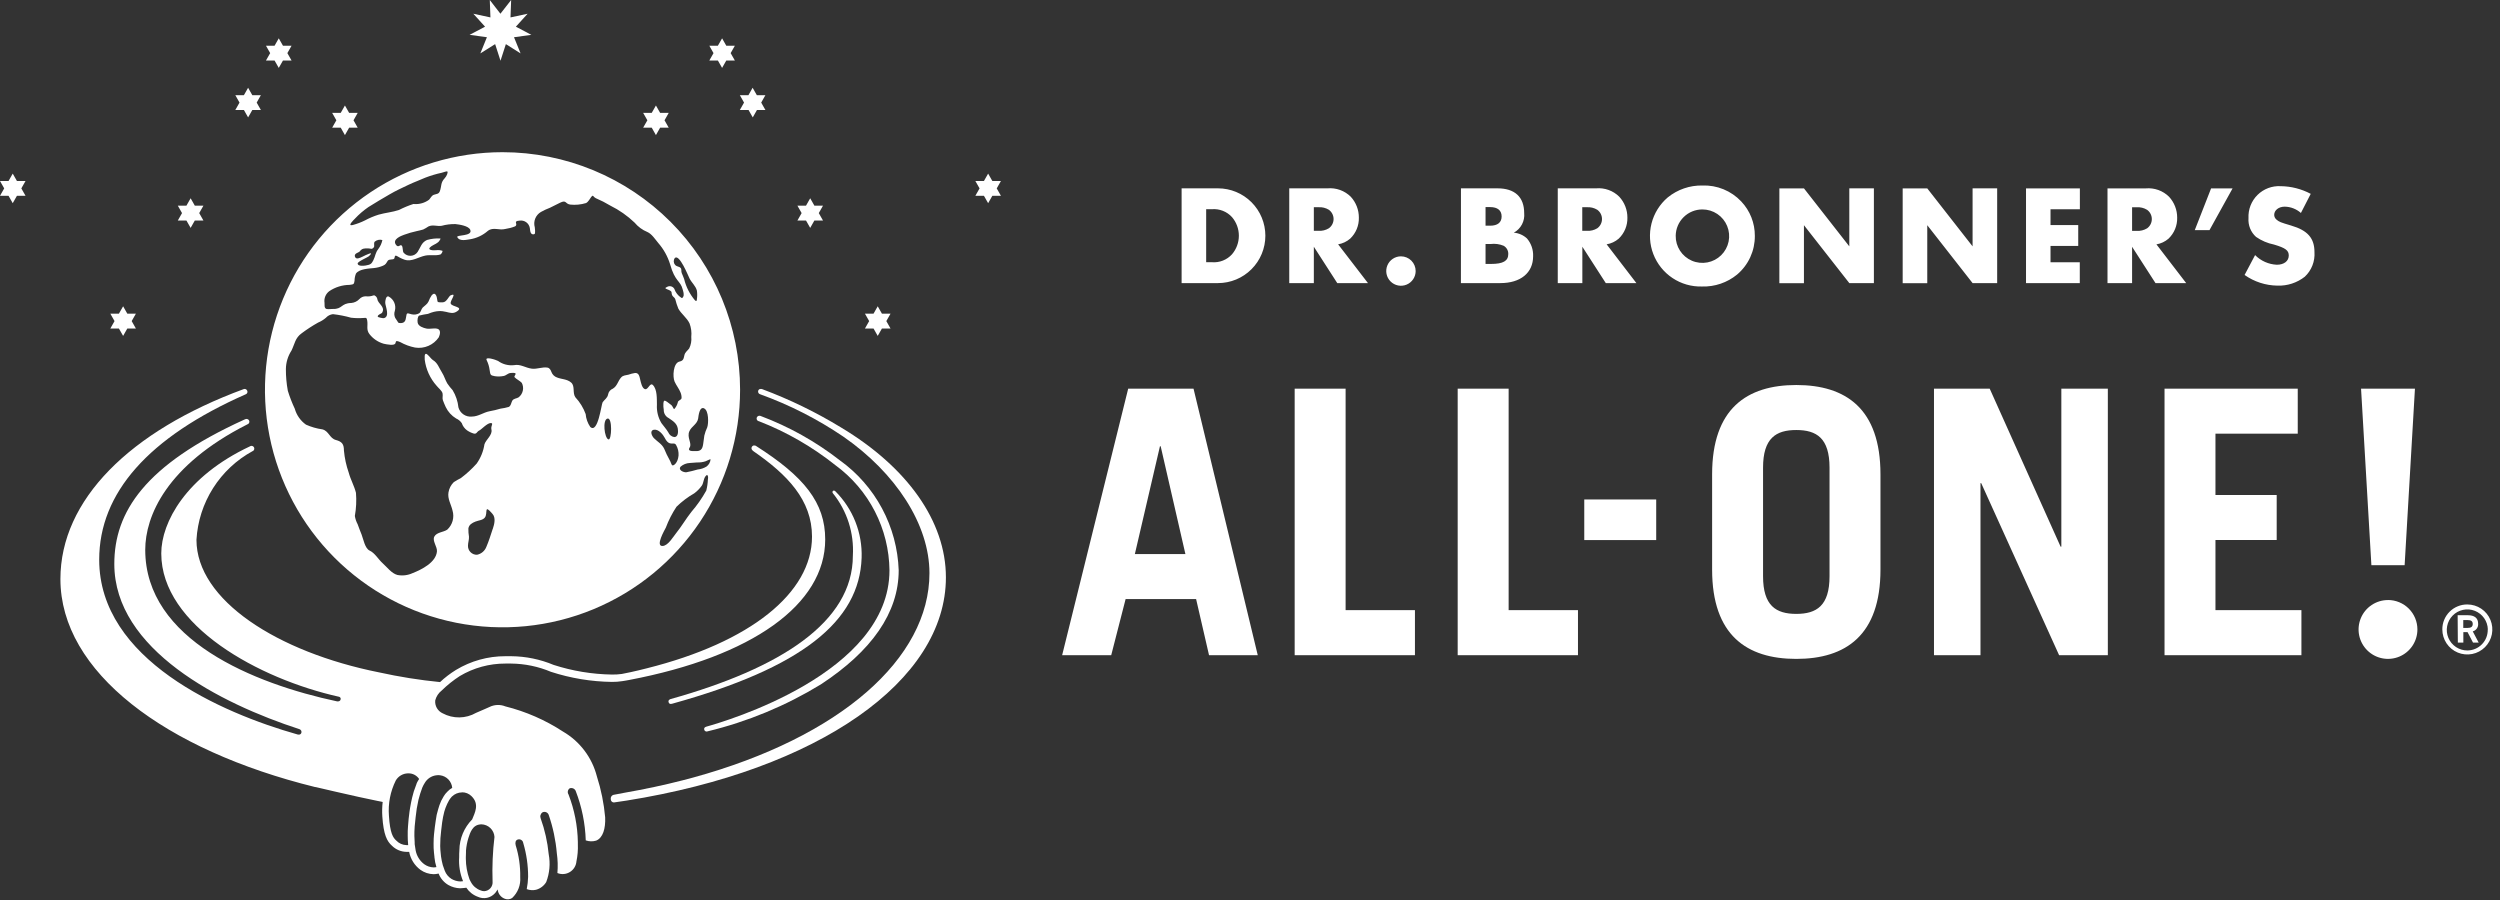 <svg width="325" height="117" viewBox="0 0 325 117" fill="none" xmlns="http://www.w3.org/2000/svg">
<rect x="0" y="0" width="325" height="117" fill="#333333" stroke="none"/>
<path d="M153.609 24.484H158.337C159.971 24.484 161.538 25.133 162.693 26.288C163.848 27.444 164.497 29.01 164.497 30.644C164.497 32.278 163.848 33.844 162.693 34.999C161.538 36.155 159.971 36.803 158.337 36.803H153.609V24.484ZM157.542 34.088C158.03 34.129 158.52 34.057 158.974 33.877C159.429 33.698 159.837 33.416 160.165 33.053C160.737 32.38 161.052 31.526 161.052 30.642C161.052 29.759 160.737 28.904 160.165 28.232C159.837 27.869 159.429 27.587 158.974 27.408C158.52 27.228 158.03 27.156 157.542 27.197H156.802V34.086L157.542 34.088ZM177.835 36.803H173.844L170.799 32.075V36.803H167.603V24.484H172.571C173.125 24.435 173.683 24.507 174.207 24.696C174.73 24.885 175.206 25.185 175.601 25.577C176.282 26.317 176.657 27.287 176.652 28.292C176.665 28.801 176.571 29.307 176.377 29.777C176.183 30.247 175.892 30.672 175.524 31.024C175.079 31.409 174.537 31.664 173.956 31.761L177.835 36.803ZM171.389 30.007C171.867 30.042 172.345 29.925 172.754 29.674C172.943 29.536 173.097 29.356 173.203 29.147C173.309 28.938 173.365 28.708 173.365 28.474C173.365 28.24 173.309 28.009 173.203 27.8C173.097 27.592 172.943 27.411 172.754 27.273C172.345 27.021 171.868 26.905 171.389 26.94H170.799V30.007H171.389ZM184.036 35.236C184.036 35.614 183.924 35.983 183.713 36.298C183.503 36.612 183.205 36.857 182.855 37.002C182.506 37.147 182.121 37.185 181.751 37.111C181.38 37.037 181.039 36.855 180.772 36.588C180.504 36.32 180.322 35.98 180.248 35.609C180.174 35.238 180.212 34.853 180.357 34.504C180.502 34.154 180.747 33.856 181.061 33.646C181.376 33.436 181.745 33.324 182.124 33.324C182.63 33.324 183.116 33.525 183.475 33.883C183.833 34.241 184.035 34.729 184.036 35.236ZM189.925 24.484H194.672C196.926 24.484 198.144 25.612 198.144 27.699C198.195 28.21 198.094 28.724 197.854 29.177C197.614 29.631 197.246 30.003 196.795 30.248C197.436 30.3 198.04 30.566 198.51 31.004C199.056 31.646 199.34 32.471 199.305 33.313C199.305 35.473 197.666 36.803 195.055 36.803H189.919L189.925 24.484ZM193.714 29.341C194.692 29.341 195.211 28.918 195.211 28.139C195.211 27.36 194.692 26.921 193.714 26.921H193.121V29.341H193.714ZM193.823 34.312C195.41 34.312 196.076 33.925 196.076 33.018C196.082 32.8 196.028 32.586 195.921 32.397C195.814 32.209 195.657 32.053 195.467 31.947C194.929 31.726 194.343 31.648 193.766 31.723H193.121V34.31L193.823 34.312ZM212.731 36.803H208.751L205.705 32.075V36.803H202.509V24.484H207.481C208.034 24.434 208.592 24.506 209.115 24.695C209.638 24.883 210.113 25.184 210.507 25.577C211.189 26.316 211.566 27.286 211.562 28.292C211.574 28.801 211.481 29.307 211.286 29.777C211.092 30.247 210.802 30.672 210.434 31.024C209.988 31.409 209.444 31.665 208.863 31.761L212.731 36.803ZM206.284 30.007C206.763 30.042 207.241 29.925 207.65 29.674C207.839 29.536 207.993 29.356 208.099 29.147C208.205 28.938 208.26 28.708 208.26 28.474C208.26 28.24 208.205 28.009 208.099 27.8C207.993 27.592 207.839 27.411 207.65 27.273C207.241 27.021 206.763 26.905 206.284 26.94H205.694V30.007H206.284ZM226.356 26.183C227.505 27.393 228.141 29.002 228.129 30.671C228.136 31.627 227.933 32.572 227.534 33.44C227.135 34.308 226.55 35.078 225.82 35.694C224.536 36.746 222.915 37.297 221.256 37.246C219.896 37.284 218.557 36.899 217.424 36.144C216.292 35.389 215.422 34.302 214.933 33.032C214.445 31.762 214.362 30.371 214.697 29.052C215.032 27.733 215.768 26.55 216.804 25.667C218.077 24.634 219.674 24.084 221.313 24.115C222.253 24.082 223.189 24.25 224.059 24.606C224.928 24.963 225.71 25.5 226.356 26.183ZM217.842 30.641C217.83 31.331 218.023 32.008 218.398 32.588C218.772 33.167 219.311 33.621 219.944 33.894C220.578 34.166 221.278 34.243 221.956 34.116C222.634 33.989 223.259 33.663 223.751 33.179C224.243 32.696 224.58 32.077 224.719 31.401C224.858 30.726 224.793 30.024 224.531 29.386C224.27 28.747 223.825 28.201 223.253 27.817C222.68 27.432 222.006 27.227 221.316 27.227C220.404 27.224 219.528 27.581 218.878 28.221C218.228 28.86 217.855 29.729 217.842 30.641ZM231.319 24.49H234.515L240.41 32.026V24.484H243.606V36.803H240.41L234.512 29.275V36.812H231.316L231.319 24.49ZM247.348 24.49H250.544L256.436 32.026V24.484H259.632V36.803H256.436L250.544 29.275V36.812H247.348V24.49ZM266.567 27.205V29.256H270.17V31.971H266.567V34.094H270.372V36.809H263.382V24.49H270.383V27.205H266.567ZM284.208 36.809H280.217L277.171 32.081V36.809H273.975V24.49H278.952C279.506 24.441 280.064 24.513 280.587 24.701C281.11 24.89 281.586 25.191 281.981 25.582C282.661 26.323 283.037 27.292 283.033 28.297C283.046 28.806 282.952 29.312 282.758 29.782C282.564 30.253 282.273 30.677 281.905 31.029C281.46 31.414 280.917 31.669 280.337 31.767L284.208 36.809ZM277.761 30.013C278.24 30.047 278.718 29.93 279.127 29.68C279.316 29.542 279.47 29.361 279.576 29.152C279.682 28.944 279.737 28.713 279.737 28.479C279.737 28.245 279.682 28.014 279.576 27.806C279.47 27.597 279.316 27.416 279.127 27.279C278.718 27.027 278.24 26.91 277.761 26.945H277.171V30.013H277.761ZM290.236 24.49L287.231 29.92H285.319L287.442 24.49H290.236ZM299.119 27.686C298.537 27.169 297.789 26.878 297.01 26.866C296.235 26.866 295.645 27.328 295.645 27.937C295.648 28.054 295.675 28.168 295.726 28.273C295.777 28.378 295.85 28.471 295.94 28.546C296.292 28.841 296.42 28.898 297.852 29.322C299.996 29.95 300.881 30.961 300.881 32.775C300.921 33.367 300.829 33.961 300.613 34.513C300.396 35.066 300.059 35.563 299.627 35.97C298.614 36.767 297.351 37.179 296.063 37.131C294.533 37.112 293.045 36.629 291.796 35.746L293.162 33.162C293.913 33.92 294.922 34.368 295.989 34.416C296.931 34.416 297.54 33.935 297.54 33.214C297.54 32.55 297.114 32.236 295.628 31.794C294.787 31.626 293.989 31.286 293.285 30.797C292.946 30.492 292.682 30.115 292.512 29.692C292.342 29.27 292.271 28.814 292.304 28.36C292.276 27.804 292.365 27.248 292.566 26.728C292.768 26.209 293.076 25.737 293.472 25.345C293.867 24.953 294.341 24.648 294.862 24.451C295.384 24.255 295.941 24.17 296.497 24.203C297.857 24.22 299.193 24.562 300.395 25.2L299.119 27.686ZM310.439 78.006C309.682 78.006 308.943 78.231 308.314 78.651C307.685 79.071 307.195 79.668 306.906 80.367C306.616 81.066 306.54 81.835 306.688 82.577C306.836 83.319 307.2 84 307.735 84.535C308.269 85.07 308.951 85.434 309.693 85.581C310.435 85.729 311.203 85.653 311.902 85.364C312.601 85.074 313.198 84.584 313.618 83.955C314.039 83.326 314.263 82.587 314.263 81.831C314.264 81.328 314.165 80.83 313.973 80.365C313.782 79.901 313.5 79.479 313.145 79.123C312.79 78.767 312.368 78.485 311.903 78.293C311.439 78.1 310.941 78.001 310.439 78.001V78.006ZM138.077 85.18L146.665 50.527H155.158L163.508 85.174H157.174L155.494 77.881H146.329L144.458 85.174L138.077 85.18ZM147.531 72.03H154.103L150.888 58.017H150.793L147.531 72.03ZM168.307 85.18V50.527H174.929V79.32H183.943V85.174L168.307 85.18ZM189.499 85.18V50.527H196.123V79.32H205.137V85.174L189.499 85.18ZM205.954 70.21V64.928H215.307V70.208L205.954 70.21ZM222.575 61.666C222.575 53.122 227.085 50.052 233.518 50.052C239.951 50.052 244.461 53.122 244.461 61.666V74.046C244.461 82.587 239.951 85.657 233.518 85.657C227.085 85.657 222.575 82.587 222.575 74.046V61.666ZM229.197 74.912C229.197 78.749 230.879 79.806 233.518 79.806C236.157 79.806 237.839 78.749 237.839 74.912V60.798C237.839 56.957 236.159 55.903 233.518 55.903C230.877 55.903 229.197 56.957 229.197 60.798V74.912ZM251.418 85.18V50.527H258.662L267.878 71.066H267.974V50.527H274.019V85.174H267.684L257.558 62.811H257.463V85.174L251.418 85.18ZM281.389 85.18V50.527H298.707V56.381H288.01V64.349H295.97V70.202H288.01V79.32H299.185V85.174L281.389 85.18ZM312.602 73.472H308.281L306.937 50.527H313.943L312.602 73.472Z" fill="white"/>
<path d="M317.503 81.828C317.499 81.4 317.581 80.976 317.743 80.58C317.906 80.184 318.145 79.824 318.448 79.522C318.751 79.219 319.111 78.98 319.507 78.819C319.904 78.657 320.328 78.576 320.756 78.58C321.399 78.581 322.028 78.772 322.562 79.13C323.096 79.487 323.512 79.995 323.758 80.589C324.003 81.184 324.067 81.837 323.941 82.468C323.815 83.098 323.505 83.677 323.05 84.131C322.595 84.585 322.016 84.894 321.385 85.019C320.754 85.144 320.101 85.079 319.507 84.833C318.913 84.586 318.406 84.169 318.049 83.635C317.693 83.1 317.503 82.471 317.503 81.828ZM323.42 81.828C323.407 81.303 323.24 80.793 322.939 80.362C322.638 79.932 322.217 79.6 321.728 79.407C321.239 79.215 320.704 79.171 320.191 79.282C319.677 79.392 319.208 79.652 318.841 80.028C318.474 80.404 318.226 80.88 318.129 81.396C318.032 81.912 318.089 82.446 318.293 82.93C318.498 83.414 318.841 83.827 319.279 84.117C319.717 84.406 320.231 84.561 320.756 84.56C321.111 84.558 321.462 84.486 321.788 84.347C322.114 84.209 322.409 84.006 322.656 83.751C322.903 83.497 323.096 83.196 323.225 82.865C323.354 82.535 323.415 82.183 323.406 81.828H323.42ZM319.494 79.979H320.827C321.669 79.979 322.158 80.342 322.158 81.071C322.178 81.295 322.119 81.519 321.991 81.704C321.863 81.888 321.675 82.022 321.458 82.082L322.231 83.541H321.494L320.781 82.175H320.235V83.541H319.519L319.494 79.979ZM320.784 81.631C321.218 81.631 321.456 81.489 321.456 81.115C321.456 80.741 321.218 80.607 320.77 80.607H320.224V81.631H320.784Z" fill="white"/>
<path d="M85.817 16.6L85.544 17.081L85.271 17.564L84.998 17.081L84.725 16.6H83.61L83.883 16.119L84.157 15.639L83.883 15.155L83.61 14.674H84.725L84.998 14.194L85.271 13.713L85.544 14.194L85.817 14.674H86.935L86.662 15.155L86.388 15.639L86.662 16.119L86.935 16.6H85.817Z" fill="white"/>
<path d="M94.418 7.867L94.145 8.348L93.872 8.828L93.599 8.348L93.325 7.867H92.211L92.484 7.386L92.757 6.905L92.484 6.425L92.211 5.944H93.325L93.599 5.463L93.872 4.982L94.145 5.463L94.418 5.944H95.532L95.259 6.425L94.986 6.905L95.259 7.386L95.532 7.867H94.418Z" fill="white"/>
<path d="M105.872 28.665L105.599 29.146L105.326 29.627L105.053 29.146L104.78 28.665H103.665L103.938 28.185L104.211 27.701L103.938 27.22L103.665 26.74H104.78L105.053 26.256L105.326 25.775L105.599 26.256L105.872 26.74H106.989L106.716 27.22L106.443 27.701L106.716 28.185L106.989 28.665H105.872Z" fill="white"/>
<path d="M98.405 14.298L98.132 14.782L97.859 15.262L97.585 14.782L97.312 14.298H96.179L96.452 13.818L96.725 13.337L96.452 12.853L96.179 12.373H97.296L97.569 11.892L97.842 11.408L98.115 11.892L98.389 12.373H99.503L99.23 12.853L98.957 13.337L99.23 13.818L99.503 14.298H98.389H98.405Z" fill="white"/>
<path d="M114.651 42.706L114.378 43.187L114.105 43.668L113.832 43.187L113.559 42.706H112.444L112.717 42.223L112.991 41.742L112.717 41.261L112.444 40.778H113.559L113.832 40.297L114.105 39.816L114.378 40.297L114.651 40.778H115.769L115.495 41.261L115.222 41.742L115.495 42.223L115.769 42.706H114.651Z" fill="white"/>
<path d="M15.458 42.706L15.731 43.187L16.005 43.668L16.278 43.187L16.551 42.706H17.665L17.392 42.223L17.119 41.742L17.392 41.261L17.665 40.778H16.551L16.278 40.297L16.005 39.816L15.731 40.297L15.458 40.778H14.344L14.617 41.261L14.89 41.742L14.617 42.223L14.344 42.706H15.458Z" fill="white"/>
<path d="M129.004 25.453L128.731 25.934L128.458 26.414L128.185 25.934L127.911 25.453H126.797L127.07 24.972L127.343 24.491L127.07 24.011L126.797 23.53H127.911L128.185 23.049L128.458 22.568L128.731 23.049L129.004 23.53H130.121L129.848 24.011L129.575 24.491L129.848 24.972L130.121 25.453H129.004Z" fill="white"/>
<path d="M1.109 25.453L1.382 25.934L1.655 26.414L1.928 25.934L2.202 25.453H3.319L3.046 24.972L2.773 24.491L3.046 24.011L3.319 23.53H2.202L1.928 23.049L1.655 22.568L1.382 23.049L1.109 23.53H0L0.273 24.011L0.546 24.491L0.273 24.972L0 25.453H1.114H1.109Z" fill="white"/>
<path d="M44.295 16.6L44.568 17.081L44.841 17.564L45.115 17.081L45.388 16.6H46.502L46.229 16.119L45.956 15.639L46.229 15.155L46.502 14.674H45.388L45.115 14.194L44.841 13.713L44.568 14.194L44.295 14.674H43.181L43.454 15.155L43.727 15.639L43.454 16.119L43.181 16.6H44.295Z" fill="white"/>
<path d="M35.693 7.867L35.967 8.348L36.24 8.828L36.513 8.348L36.786 7.867H37.903L37.63 7.386L37.357 6.905L37.63 6.425L37.903 5.944H36.786L36.513 5.463L36.24 4.982L35.967 5.463L35.693 5.944H34.576L34.849 6.425L35.123 6.905L34.849 7.386L34.576 7.867H35.693Z" fill="white"/>
<path d="M24.234 28.665L24.508 29.146L24.781 29.627L25.054 29.146L25.327 28.665H26.444L26.171 28.185L25.898 27.701L26.171 27.22L26.444 26.74H25.327L25.054 26.256L24.781 25.775L24.508 26.256L24.234 26.74H23.117L23.39 27.22L23.663 27.701L23.39 28.185L23.117 28.665H24.234Z" fill="white"/>
<path d="M31.708 14.298L31.981 14.782L32.254 15.262L32.528 14.782L32.801 14.298H33.915L33.642 13.818L33.369 13.337L33.642 12.853L33.915 12.373H32.801L32.528 11.892L32.254 11.408L31.981 11.892L31.708 12.373H30.591L30.864 12.853L31.137 13.337L30.864 13.818L30.591 14.298H31.708Z" fill="white"/>
<path d="M65.054 1.786L66.45 0L66.365 2.264L68.589 1.786L67.064 3.469L69.075 4.529L66.821 4.84L67.676 6.944L65.764 5.736L65.065 7.897L64.368 5.736L62.443 6.944L63.298 4.84L61.047 4.529L63.057 3.469L61.533 1.786L63.757 2.264L63.672 0L65.054 1.786Z" fill="white"/>
<path d="M87.164 90.882C101.442 86.885 110.872 80.892 110.872 72.239C111.046 69.304 110.12 66.409 108.274 64.121C108.105 63.91 108.353 63.618 108.607 63.877C109.736 65.007 110.621 66.356 111.206 67.841C111.792 69.326 112.065 70.916 112.011 72.512C111.738 80.778 104.212 86.82 87.364 91.488C87.118 91.556 86.99 91.488 86.921 91.3C86.809 90.988 87.164 90.882 87.164 90.882Z" fill="white"/>
<path fill-rule="evenodd" clip-rule="evenodd" d="M53.782 26.518H53.88C53.826 26.523 53.772 26.529 53.719 26.537H53.779L53.782 26.518Z" fill="white"/>
<path fill-rule="evenodd" clip-rule="evenodd" d="M65.331 19.785C59.223 19.785 53.252 21.595 48.173 24.989C43.094 28.382 39.135 33.205 36.797 38.848C34.459 44.491 33.847 50.701 35.038 56.691C36.23 62.682 39.171 68.186 43.49 72.505C47.809 76.824 53.312 79.766 59.302 80.958C65.293 82.15 71.503 81.538 77.146 79.201C82.79 76.863 87.613 72.905 91.007 67.826C94.4 62.747 96.211 56.776 96.211 50.668C96.211 42.478 92.958 34.623 87.167 28.832C81.376 23.04 73.521 19.786 65.331 19.785ZM92.374 59.731C92.355 59.913 92.298 60.089 92.207 60.247C92.116 60.406 91.993 60.544 91.846 60.652C91.498 60.865 91.106 60.996 90.699 61.035C90.212 61.179 89.718 61.3 89.219 61.395C88.88 61.425 88.126 61.122 88.476 60.668C88.809 60.376 89.232 60.206 89.675 60.188C89.992 60.152 90.311 60.155 90.628 60.117C91.004 60.133 91.38 60.081 91.737 59.961C92.262 59.704 92.374 59.677 92.374 59.731ZM91.554 53.105C92.141 53.394 92.125 55.017 91.942 55.55C91.778 55.895 91.651 56.257 91.562 56.629C91.513 57.007 91.461 57.385 91.407 57.762C91.308 58.42 91.068 58.669 90.407 58.642C90.027 58.642 89.314 58.694 89.656 58.166C89.997 57.639 89.249 56.869 89.623 56.052C89.896 55.424 90.634 55.145 90.759 54.413C90.806 54.102 90.915 52.791 91.549 53.091L91.554 53.105ZM87.73 33.539C88.323 32.973 89.465 35.86 89.642 36.205C89.915 36.751 90.429 37.155 90.595 37.773C90.651 38.145 90.651 38.523 90.595 38.895C90.595 38.944 90.595 39.288 90.341 39.035C89.666 38.239 89.186 37.296 88.94 36.281C88.839 36.024 88.746 35.762 88.631 35.514C88.517 35.265 88.65 35.005 88.478 34.828C88.263 34.607 87.932 34.686 87.735 34.391C87.639 34.269 87.587 34.118 87.587 33.963C87.587 33.808 87.639 33.657 87.735 33.536L87.73 33.539ZM46.156 28.409C46.679 27.854 47.259 27.356 47.887 26.923C48.786 26.357 49.701 25.816 50.619 25.284C51.438 24.803 52.31 24.401 53.165 23.997C53.867 23.664 54.602 23.407 55.309 23.088C55.999 22.825 56.707 22.614 57.429 22.457C57.718 22.377 58.101 22.23 58.158 22.298C58.265 22.418 58.065 22.899 57.825 23.153C57.246 23.77 57.437 24.142 57.18 24.855C57.038 25.243 56.743 25.202 56.415 25.317C56.087 25.431 55.989 25.743 55.782 25.961C55.22 26.377 54.528 26.577 53.831 26.524H53.727C53.089 26.73 52.469 26.988 51.873 27.294C51.018 27.587 50.084 27.655 49.209 27.909C48.602 28.099 48.014 28.347 47.453 28.649C46.944 28.903 46.41 29.105 45.861 29.253C45.066 29.452 46.008 28.556 46.164 28.406L46.156 28.409ZM47.098 33.38C46.792 33.522 46.279 33.798 46.142 33.361C46.005 32.924 46.631 32.853 46.762 32.684C47.073 32.282 47.341 32.282 47.855 32.29C48.212 32.29 48.322 32.479 48.589 32.159C48.74 31.979 48.529 31.637 48.718 31.411C48.854 31.299 49.016 31.222 49.188 31.186C49.361 31.151 49.54 31.157 49.709 31.206C49.624 31.622 49.448 32.014 49.193 32.353C48.767 32.899 48.822 33.265 48.529 33.844C48.305 34.29 48.171 34.41 47.546 34.514C47.295 34.555 46.511 34.642 46.494 34.26C46.494 33.986 47.778 33.478 47.977 33.29C48.745 32.558 47.557 33.151 47.106 33.377L47.098 33.38ZM64.053 68.759C63.796 69.527 63.558 70.33 63.233 71.076C63.135 71.339 62.971 71.573 62.758 71.755C62.544 71.938 62.288 72.063 62.012 72.119C61.856 72.124 61.7 72.097 61.555 72.039C61.41 71.981 61.278 71.894 61.168 71.783C61.057 71.672 60.971 71.54 60.914 71.394C60.858 71.249 60.832 71.093 60.838 70.936C60.838 70.543 60.991 70.163 60.966 69.767C60.906 69.415 60.88 69.057 60.89 68.699C60.958 68.208 61.398 67.967 61.816 67.803C62.233 67.639 62.769 67.631 63.037 67.273C63.449 66.727 62.867 65.454 64.012 66.793C64.479 67.295 64.271 68.142 64.061 68.757L64.053 68.759ZM79.09 57.123C78.579 56.945 78.295 54.58 78.97 54.413C79.644 54.246 79.511 57.262 79.109 57.12L79.09 57.123ZM83.846 50.589C83.458 50.466 83.324 49.737 83.239 49.404C83.138 49.01 83.092 48.45 82.554 48.488C82.26 48.535 81.972 48.609 81.693 48.71C81.349 48.797 81.021 48.775 80.759 49.057C80.317 49.532 80.259 50.179 79.666 50.529C79.505 50.591 79.363 50.694 79.255 50.828C79.147 50.963 79.076 51.123 79.049 51.294C78.956 51.755 78.598 51.933 78.344 52.291C78.175 52.531 77.741 56.434 76.733 55.5C76.393 55.005 76.188 54.43 76.137 53.831C75.842 53.02 75.387 52.277 74.799 51.646C74.394 51.067 74.782 50.204 74.252 49.734C73.722 49.264 72.99 49.313 72.406 49.07C72.242 49.012 72.092 48.919 71.968 48.797C71.844 48.674 71.748 48.526 71.688 48.363C71.581 48.09 71.466 47.838 71.155 47.786C70.488 47.683 69.827 48.01 69.142 47.928C68.322 47.83 67.661 47.303 66.834 47.469C66.094 47.555 65.349 47.36 64.746 46.923C64.495 46.781 62.963 46.273 63.274 46.839C63.47 47.238 63.598 47.667 63.654 48.109C63.755 48.696 63.706 48.8 64.32 48.904C64.706 48.964 65.099 48.954 65.481 48.876C65.815 48.811 66.028 48.518 66.372 48.488C67.574 48.374 66.735 48.849 66.894 49.035C67.12 49.294 67.598 49.507 67.833 49.772C67.995 50.084 68.043 50.443 67.967 50.787C67.892 51.13 67.698 51.436 67.421 51.652C67.148 51.826 66.765 51.791 66.588 52.105C66.44 52.378 66.44 52.744 66.14 52.9C65.789 53.003 65.431 53.078 65.069 53.124C64.597 53.265 64.117 53.379 63.632 53.465C62.829 53.621 62.187 54.148 61.34 54.154C60.957 54.193 60.572 54.095 60.253 53.878C59.934 53.661 59.702 53.339 59.597 52.968C59.515 52.171 59.256 51.402 58.838 50.717C58.586 50.445 58.355 50.154 58.147 49.846C57.874 49.384 57.746 48.871 57.45 48.415C57.063 47.811 56.904 47.183 56.276 46.806C55.891 46.576 55.101 45.139 55.213 46.748C55.372 48.014 55.912 49.201 56.762 50.152C56.962 50.411 57.459 50.802 57.53 51.13C57.601 51.458 57.472 51.744 57.576 52.031C57.68 52.318 57.814 52.632 57.948 52.922C58.243 53.534 58.71 54.048 59.292 54.4C59.589 54.528 59.845 54.737 60.029 55.003C60.153 55.382 60.393 55.711 60.715 55.946C60.986 56.133 61.285 56.276 61.602 56.366C61.977 56.454 61.99 56.107 62.302 55.967C62.575 55.847 63.318 55.014 63.774 54.998C64.23 54.981 63.774 55.358 63.883 55.817C64.069 56.536 63.17 57.145 62.977 57.762C62.84 58.664 62.493 59.522 61.966 60.267C61.343 60.962 60.654 61.594 59.909 62.154C59.592 62.31 59.286 62.485 58.991 62.679C58.628 63.037 58.387 63.501 58.303 64.004C58.158 64.859 58.652 65.577 58.83 66.38C58.958 66.816 58.961 67.28 58.839 67.718C58.716 68.156 58.474 68.55 58.139 68.858C57.653 69.191 56.773 69.188 56.467 69.748C56.161 70.308 56.863 71.07 56.803 71.696C56.664 73.122 54.815 74.045 53.635 74.507C53.015 74.793 52.321 74.877 51.651 74.744C50.895 74.534 50.307 73.723 49.739 73.215C49.171 72.706 48.742 71.895 48.051 71.576C47.431 71.286 47.232 70.062 47.008 69.494C46.83 69.046 46.65 68.601 46.492 68.147C46.312 67.812 46.19 67.45 46.131 67.074C46.308 66.083 46.357 65.073 46.276 64.069C46.057 63.168 45.574 62.346 45.333 61.439C45.008 60.51 44.799 59.545 44.711 58.565C44.711 57.729 44.451 57.412 43.667 57.199C42.848 56.989 42.752 56.03 41.913 55.817C41.175 55.715 40.455 55.508 39.775 55.203C39.068 54.7 38.555 53.97 38.321 53.135C37.965 52.379 37.663 51.598 37.417 50.799C37.245 49.868 37.161 48.922 37.166 47.975C37.175 47.122 37.427 46.289 37.893 45.574C38.33 44.686 38.357 43.935 39.231 43.315C39.907 42.809 40.616 42.348 41.353 41.935C41.717 41.783 42.055 41.576 42.356 41.321C42.596 41.052 42.926 40.88 43.285 40.84C44.079 40.93 44.865 41.084 45.634 41.302C46.183 41.367 46.738 41.378 47.289 41.334C47.622 41.299 47.677 41.315 47.74 41.69C47.849 42.323 47.581 42.859 48.029 43.432C48.5 44.041 49.154 44.481 49.895 44.689C50.269 44.768 51.321 44.986 51.406 44.61C51.49 44.233 51.575 44.304 52.026 44.47C52.627 44.807 53.278 45.047 53.954 45.181C54.542 45.276 55.145 45.201 55.691 44.965C56.238 44.73 56.706 44.343 57.041 43.85C57.21 43.487 57.36 42.85 56.831 42.73C56.369 42.627 55.896 42.807 55.429 42.711C55.033 42.629 54.38 42.416 54.296 41.949C54.236 41.621 54.296 41.143 54.492 41.026C54.868 40.93 55.249 40.856 55.634 40.804C57.89 39.835 58.39 41.192 59.442 40.458C60.291 39.862 58.737 39.911 58.592 39.455C58.478 39.086 59.475 38.013 58.592 38.387C58.319 38.51 58.071 39.305 57.549 39.302C56.931 39.302 56.869 39.346 56.836 38.95C56.803 38.554 56.587 37.83 56.109 38.404C55.945 38.646 55.812 38.908 55.713 39.185C55.544 39.553 55.235 39.706 54.959 39.977C54.752 40.182 54.727 40.57 54.481 40.731C54.185 40.892 53.84 40.938 53.512 40.859C52.864 40.684 52.886 40.608 52.78 41.285C52.73 41.602 52.651 41.971 52.157 41.998C51.662 42.026 51.837 41.952 51.376 41.326C51.24 41.039 51.223 40.71 51.329 40.411C51.425 40.061 51.401 39.689 51.261 39.355C51.121 39.02 50.873 38.742 50.556 38.565C50.163 38.346 50.064 39.168 50.081 39.384C50.111 39.827 50.717 41.181 49.898 41.362C49.805 41.384 49.103 41.263 49.103 41.151C49.103 40.878 49.586 40.794 49.671 40.657C50.138 39.876 49.125 39.51 49.054 38.871C49.035 38.679 48.781 38.346 48.559 38.401C48.237 38.522 47.89 38.562 47.549 38.518C47.392 38.517 47.237 38.549 47.093 38.611C46.95 38.674 46.821 38.766 46.715 38.882C46.441 39.172 46.07 39.351 45.672 39.387C44.306 39.417 44.538 40.206 43.26 40.165C42.894 40.165 42.492 40.247 42.329 40.105C42.165 39.963 42.195 39.736 42.187 39.359C42.144 39.076 42.179 38.787 42.287 38.522C42.396 38.257 42.575 38.026 42.804 37.854C43.583 37.325 44.501 37.04 45.443 37.035C46.005 36.959 46.005 36.959 46.09 36.508C46.091 36.185 46.154 35.865 46.276 35.565C46.702 34.953 47.953 34.913 48.617 34.847C49.02 34.807 49.414 34.704 49.786 34.544C50.16 34.388 50.196 34.224 50.398 33.913C50.6 33.601 51.217 33.853 51.28 33.544C51.386 32.88 51.578 33.435 52.618 33.768C53.539 34.063 54.416 33.394 55.312 33.222C55.929 33.104 56.606 33.271 57.224 33.093C57.412 33.036 57.571 32.667 57.516 32.604C57.252 32.516 56.972 32.49 56.697 32.528C56.257 32.577 55.355 32.511 56.093 32.001C56.445 31.758 56.94 31.643 57.158 31.241C57.216 31.14 57.3 31.045 57.243 31.004C56.658 30.969 56.071 31.035 55.508 31.198C54.782 31.525 54.689 32.14 54.293 32.749C54.195 32.895 54.065 33.016 53.912 33.104C53.76 33.191 53.589 33.242 53.414 33.253C53.238 33.264 53.063 33.234 52.901 33.166C52.739 33.098 52.594 32.994 52.479 32.861C52.301 32.654 52.419 32.088 52.206 31.91C51.993 31.733 51.78 32.315 51.438 31.768C51.023 31.091 52.11 30.676 52.531 30.52C53.066 30.324 53.613 30.165 54.17 30.045C54.443 29.985 54.738 29.922 55.017 29.835C55.253 29.72 55.48 29.587 55.697 29.439C56.279 29.165 56.844 29.458 57.423 29.351C58.004 29.193 58.605 29.118 59.207 29.13C59.688 29.184 60.933 29.354 61.138 29.889C61.463 30.744 59.3 30.509 59.445 30.818C59.734 31.433 60.712 31.151 61.084 31.11C61.949 30.973 62.757 30.595 63.416 30.018C64.118 29.471 64.891 29.985 65.689 29.766C66.122 29.704 66.547 29.591 66.954 29.43C67.434 29.157 66.607 28.742 67.541 28.682C67.845 28.634 68.156 28.707 68.406 28.887C68.656 29.066 68.825 29.337 68.877 29.641C68.907 29.881 68.907 30.255 69.125 30.408C69.182 30.445 69.248 30.465 69.315 30.465C69.383 30.465 69.449 30.445 69.505 30.408C69.603 30.348 69.554 29.673 69.524 29.556C69.414 29.181 69.433 28.779 69.578 28.416C69.723 28.053 69.986 27.75 70.324 27.554C70.701 27.342 71.094 27.159 71.499 27.007C71.939 26.802 72.359 26.57 72.807 26.355C73.66 25.942 73.436 26.486 74.118 26.595C74.813 26.67 75.516 26.603 76.184 26.398C76.495 26.245 76.697 25.808 76.858 25.601C76.898 25.547 76.946 25.5 77 25.461C77.123 25.379 77.2 25.658 77.454 25.765C78.108 26.042 78.742 26.366 79.35 26.734C80.504 27.306 81.565 28.049 82.496 28.939C82.942 29.477 83.513 29.897 84.16 30.162C84.728 30.408 85.179 31.116 85.567 31.58C86.272 32.386 86.799 33.331 87.113 34.355C87.754 36.669 88.457 36.445 88.751 37.633C88.806 37.846 88.989 38.327 88.801 38.603C88.722 38.715 88.702 38.8 88.566 38.707C88.142 38.437 87.823 38.03 87.664 37.554C87.618 37.472 87.556 37.401 87.481 37.344C87.407 37.287 87.321 37.246 87.23 37.224C87.139 37.201 87.044 37.198 86.952 37.213C86.859 37.229 86.771 37.263 86.692 37.314C86.047 37.587 87.29 37.609 87.306 38.026C87.328 38.6 87.653 38.554 87.787 38.901C87.888 39.319 88.022 39.729 88.186 40.127C88.582 40.826 89.279 41.294 89.639 42.039C89.852 42.599 89.93 43.2 89.866 43.796C89.92 44.313 89.825 44.835 89.593 45.301C89.374 45.593 89.06 45.787 88.975 46.164C88.869 46.636 88.847 46.893 88.331 47.005C87.511 47.185 87.418 48.98 87.7 49.614C87.913 50.095 88.279 50.537 88.467 51.018C88.564 51.248 88.611 51.495 88.604 51.744C88.582 52.018 88.137 52.018 88.11 52.329C88.031 52.647 87.873 52.94 87.651 53.181C87.544 53.181 87.435 52.785 87.287 52.668C86.359 51.938 86.299 51.927 86.241 52.46C86.225 52.734 86.241 53.009 86.288 53.28C86.282 53.499 86.339 53.715 86.451 53.904C86.563 54.092 86.726 54.245 86.921 54.345C87.468 54.722 88 55.025 88.115 55.727C88.172 56.088 88.189 56.82 87.656 56.82C87.484 56.794 87.323 56.724 87.186 56.617C87.05 56.509 86.943 56.368 86.878 56.208C86.621 55.771 86.285 55.418 85.99 55.009C85.555 54.29 85.349 53.457 85.4 52.618C85.381 51.865 85.457 50.624 84.867 50.045C84.49 49.693 84.247 50.712 83.854 50.586L83.846 50.589ZM85.007 55.869C85.605 55.757 86.198 56.492 86.424 56.934C87.047 58.169 87.612 57.331 87.897 57.858C88.134 58.272 88.243 58.747 88.211 59.223C88.121 60.166 87.607 60.532 87.438 60.502C87.268 60.472 87.227 60.073 87.042 59.789C86.777 59.319 86.543 58.831 86.342 58.33C86.044 57.713 85.476 57.429 85.015 56.965C84.761 56.705 84.395 55.981 85.017 55.864L85.007 55.869ZM92.027 62.313C92.009 62.806 91.938 63.296 91.816 63.774C91.267 64.763 90.617 65.694 89.877 66.549C89.167 67.448 88.599 68.442 87.875 69.338C87.492 69.811 86.864 70.92 86.151 70.977C85.14 71.051 86.424 68.866 86.558 68.59C86.916 67.639 87.38 66.731 87.94 65.883C88.635 65.201 89.414 64.612 90.259 64.129C90.628 63.855 90.952 63.526 91.221 63.154C91.475 62.794 91.442 62.302 91.696 61.939C92.032 61.469 92.09 62.04 92.035 62.31L92.027 62.313Z" fill="white"/>
<path d="M109.166 59.833C106.046 57.406 102.577 55.465 98.877 54.075C98.828 54.053 98.774 54.044 98.721 54.048C98.633 54.047 98.547 54.079 98.481 54.137C98.415 54.195 98.372 54.275 98.361 54.363C98.35 54.45 98.371 54.539 98.421 54.611C98.471 54.684 98.545 54.736 98.631 54.758H98.658C102.252 56.154 105.613 58.088 108.626 60.494C110.771 62.069 112.521 64.122 113.737 66.49C114.953 68.858 115.602 71.476 115.632 74.138C115.632 87.545 94.279 93.778 91.821 94.466C91.564 94.54 91.488 94.691 91.567 94.915C91.603 94.991 91.668 95.051 91.748 95.081C91.827 95.11 91.915 95.107 91.993 95.073C97.183 93.818 102.146 91.761 106.703 88.976C113.31 84.647 116.831 79.653 116.831 74.135C116.733 71.324 115.991 68.572 114.663 66.093C113.334 63.613 111.453 61.471 109.166 59.833Z" fill="white"/>
<path fill-rule="evenodd" clip-rule="evenodd" d="M98.23 57.94H98.2C98.152 57.917 98.1 57.906 98.047 57.907C98.003 57.904 97.959 57.912 97.918 57.928C97.877 57.945 97.84 57.97 97.809 58.002C97.774 58.034 97.745 58.072 97.725 58.115C97.705 58.158 97.693 58.204 97.691 58.252C97.689 58.299 97.697 58.346 97.713 58.391C97.73 58.435 97.755 58.476 97.787 58.51C97.831 58.566 97.884 58.614 97.943 58.653C102.357 61.704 105.561 65.006 105.561 69.759C105.561 77.091 97.512 83.518 84.083 86.88C84.083 86.88 82.354 87.334 80.833 87.615C80.412 87.673 79.987 87.698 79.562 87.692C76.983 87.653 74.424 87.231 71.969 86.438C70.223 85.707 68.352 85.323 66.459 85.307H65.708C63.441 85.3 61.215 85.917 59.275 87.091C58.534 87.548 57.841 88.078 57.205 88.672C54.542 88.408 51.897 87.987 49.283 87.41C36.054 84.766 25.54 78.006 25.54 70.174C25.677 67.786 26.422 65.473 27.703 63.453C28.984 61.434 30.759 59.775 32.861 58.633H32.88C32.949 58.593 33.002 58.532 33.032 58.458C33.062 58.384 33.067 58.303 33.046 58.226C33.025 58.149 32.979 58.082 32.915 58.034C32.852 57.986 32.774 57.961 32.694 57.961C32.619 57.961 32.545 57.985 32.484 58.03C24.183 61.93 20.965 67.904 20.965 71.944C20.965 81.346 33.713 88.276 44.085 90.582C44.123 90.591 44.158 90.608 44.189 90.632C44.219 90.657 44.245 90.687 44.262 90.722C44.28 90.757 44.291 90.795 44.292 90.834C44.294 90.873 44.288 90.912 44.273 90.948C44.189 91.24 43.823 91.18 43.823 91.18C33.036 88.885 18.881 83.182 18.881 71.477C18.881 67.107 21.637 60.488 32.173 55.159C32.244 55.135 32.306 55.09 32.35 55.029C32.394 54.968 32.418 54.895 32.419 54.82C32.418 54.733 32.386 54.649 32.328 54.584C32.27 54.519 32.191 54.478 32.104 54.468C32.048 54.454 31.99 54.46 31.938 54.484H31.908L31.76 54.55C18.802 60.444 14.86 66.569 14.86 73.318C14.86 84.449 28.657 91.464 38.939 94.796C39.033 94.829 39.111 94.898 39.156 94.988C39.2 95.078 39.208 95.182 39.176 95.277C39.048 95.613 38.66 95.474 38.66 95.474C28.78 92.68 12.896 85.752 12.896 72.761C12.896 64.088 19.296 56.833 31.954 51.253C31.999 51.236 32.039 51.21 32.073 51.176C32.107 51.143 32.133 51.103 32.15 51.058C32.167 51.014 32.175 50.966 32.172 50.919C32.169 50.871 32.156 50.825 32.134 50.783C32.102 50.703 32.041 50.637 31.964 50.598C31.886 50.559 31.797 50.55 31.714 50.572C16.851 56.036 7.854 65.001 7.854 75.277C7.854 87.364 21.495 97.514 40.976 102.319H41.039C41.855 102.521 42.681 102.713 43.517 102.896C45.587 103.379 47.664 103.834 49.748 104.261C49.677 104.879 49.661 105.501 49.701 106.122C49.862 108.525 50.302 109.361 50.955 109.946C51.454 110.443 52.127 110.728 52.831 110.741H53.192C53.368 111.677 53.892 112.512 54.659 113.079C55.157 113.436 55.751 113.633 56.363 113.644C56.547 113.644 56.73 113.624 56.91 113.584L57.019 113.562C57.261 114.188 57.707 114.713 58.286 115.051C58.753 115.316 59.277 115.462 59.813 115.477C59.961 115.477 60.109 115.466 60.256 115.444H60.289L60.622 115.401C60.978 115.942 61.499 116.355 62.108 116.578C62.477 116.751 62.893 116.801 63.293 116.721C63.693 116.64 64.057 116.434 64.331 116.133L64.446 115.999C64.547 115.868 64.594 115.778 64.697 115.627C64.722 115.899 64.823 116.158 64.99 116.373C65.157 116.589 65.383 116.752 65.64 116.843C65.793 116.902 65.957 116.923 66.12 116.906C66.283 116.888 66.44 116.832 66.577 116.742C66.944 116.399 67.23 115.977 67.412 115.509C67.594 115.04 67.668 114.536 67.628 114.035C67.656 112.632 67.458 111.234 67.041 109.894C66.951 109.561 67.008 109.225 67.314 109.137C67.39 109.113 67.469 109.106 67.548 109.116C67.626 109.126 67.702 109.154 67.769 109.196C67.836 109.238 67.893 109.294 67.936 109.36C67.979 109.426 68.007 109.501 68.019 109.58C68.443 111.007 68.657 112.489 68.655 113.978C68.641 114.518 68.581 115.056 68.475 115.586C68.863 115.733 69.286 115.762 69.691 115.668C70.24 115.516 70.711 115.159 71.007 114.671C71.45 113.514 71.561 112.256 71.33 111.038C71.176 109.453 70.827 107.893 70.289 106.395C70.231 106.255 70.223 106.099 70.267 105.954C70.312 105.809 70.405 105.683 70.532 105.6C70.606 105.565 70.686 105.546 70.768 105.544C70.85 105.543 70.931 105.558 71.007 105.59C71.082 105.622 71.15 105.669 71.206 105.728C71.262 105.788 71.305 105.859 71.332 105.936C71.888 107.548 72.242 109.222 72.387 110.921C72.51 111.773 72.536 112.636 72.463 113.494C72.725 113.602 73.008 113.646 73.29 113.623C73.573 113.6 73.845 113.511 74.086 113.363C74.328 113.215 74.531 113.013 74.678 112.771C74.826 112.53 74.915 112.257 74.938 111.975C75.089 111.244 75.15 110.498 75.121 109.752V109.479C75.085 107.358 74.674 105.261 73.908 103.283C73.824 103.157 73.793 103.002 73.821 102.853C73.849 102.703 73.934 102.571 74.058 102.483C74.206 102.429 74.368 102.433 74.513 102.494C74.658 102.556 74.774 102.67 74.837 102.814C75.635 104.869 76.078 107.045 76.148 109.249C76.583 109.402 77.055 109.414 77.497 109.282C78.393 108.927 78.729 107.689 78.672 106.277V106.258C78.51 104.446 78.148 102.656 77.593 100.923C77.282 99.711 76.733 98.573 75.978 97.574C75.223 96.576 74.277 95.737 73.195 95.108C70.896 93.605 68.362 92.497 65.697 91.83C65.364 91.695 65.005 91.633 64.645 91.648C64.286 91.663 63.934 91.755 63.613 91.917C62.996 92.169 63.14 92.152 61.889 92.669C61.23 93.048 60.485 93.253 59.724 93.263C58.964 93.274 58.213 93.09 57.543 92.729C57.226 92.584 56.962 92.343 56.789 92.04C56.617 91.737 56.544 91.387 56.582 91.041C56.714 90.536 57.009 90.088 57.42 89.768C58.14 89.063 58.929 88.432 59.775 87.886C61.569 86.817 63.62 86.256 65.708 86.263H66.435C68.218 86.28 69.981 86.645 71.625 87.337C74.184 88.17 76.855 88.612 79.546 88.648C80.003 88.653 80.46 88.619 80.912 88.547C81.204 88.495 81.505 88.459 81.778 88.399C97.771 85.353 107.277 78.596 107.277 70.13C107.277 65.356 104.562 61.963 98.23 57.94ZM53.32 104.977L53.238 105.499C53.15 106.133 53.084 106.771 53.042 107.411C53.007 107.825 52.994 108.241 53.004 108.656C53.002 109.037 53.02 109.417 53.058 109.795V109.864H52.834C52.587 109.858 52.344 109.803 52.118 109.702C51.893 109.601 51.689 109.457 51.52 109.276C51.089 108.9 50.701 108.31 50.562 106.053C50.437 104.47 50.745 102.883 51.452 101.461C51.613 101.187 51.841 100.959 52.115 100.797C52.389 100.635 52.699 100.545 53.017 100.536H53.091C53.366 100.53 53.639 100.595 53.883 100.723C54.127 100.851 54.334 101.038 54.487 101.268C54.372 101.437 54.27 101.615 54.181 101.8L54.164 101.833V101.866L54.083 102.087C53.87 102.609 53.701 103.147 53.577 103.696C53.481 104.106 53.397 104.529 53.32 104.977ZM62.466 107.162H62.58C63.018 107.172 63.435 107.347 63.751 107.65C64.066 107.954 64.255 108.364 64.282 108.801C64.051 110.719 63.968 112.651 64.034 114.581C64.051 114.738 64.036 114.896 63.989 115.046C63.943 115.196 63.866 115.336 63.764 115.455C63.661 115.574 63.535 115.671 63.394 115.74C63.252 115.809 63.098 115.848 62.941 115.854C62.779 115.853 62.618 115.816 62.471 115.748C61.938 115.562 61.494 115.181 61.228 114.682C61.196 114.63 61.168 114.576 61.138 114.518L61.026 114.283C60.721 113.433 60.563 112.537 60.559 111.634V111.415C60.559 111.213 60.559 111.017 60.578 110.828V110.579C60.622 110.023 60.727 109.474 60.892 108.941C61.105 108.301 61.406 107.231 62.471 107.173L62.466 107.162ZM60.07 102.999C60.523 102.997 60.958 103.173 61.283 103.488C62.376 104.532 61.717 105.674 61.384 106.52C60.334 107.584 59.737 109.014 59.72 110.508V110.541C59.696 110.835 59.687 111.129 59.693 111.424C59.619 112.493 59.792 113.565 60.198 114.557C60.075 114.576 59.951 114.587 59.827 114.589C59.428 114.575 59.04 114.462 58.696 114.259C58.294 114.01 57.985 113.634 57.819 113.191L57.565 112.475C57.463 112.102 57.386 111.722 57.333 111.339L57.317 111.183C57.288 110.951 57.266 110.717 57.248 110.484C57.248 110.312 57.229 110.14 57.227 109.973C57.224 109.294 57.267 108.616 57.355 107.943C57.407 107.501 57.445 107.162 57.483 106.889C57.548 106.429 57.639 105.973 57.756 105.523L57.912 105.037C58.04 104.684 58.2 104.343 58.39 104.018C58.493 103.857 58.609 103.704 58.737 103.562C59.094 103.21 59.574 103.012 60.075 103.01L60.07 102.999ZM56.91 100.762C57.008 100.762 57.107 100.769 57.205 100.784C57.617 100.834 57.999 101.025 58.287 101.323C58.575 101.621 58.753 102.01 58.789 102.423C58.553 102.552 58.34 102.719 58.158 102.917C57.972 103.096 57.811 103.299 57.68 103.521L57.653 103.57C57.435 103.912 57.26 104.279 57.131 104.663L57.095 104.778C57.049 104.909 57.008 105.051 56.967 105.187C56.809 105.682 56.7 106.19 56.642 106.706C56.56 107.222 56.492 107.799 56.421 108.462C56.391 108.763 56.366 109.173 56.366 109.64C56.358 110.047 56.375 110.453 56.418 110.858C56.434 111.038 56.451 111.219 56.478 111.404V111.456C56.519 111.886 56.605 112.31 56.735 112.721C56.614 112.748 56.49 112.762 56.366 112.762C55.926 112.749 55.501 112.603 55.145 112.344C54.555 111.898 54.155 111.245 54.028 110.517L53.908 109.738V109.522C53.89 109.236 53.877 108.949 53.869 108.662C53.869 108.326 53.869 107.908 53.91 107.419C53.981 106.646 54.07 105.874 54.178 105.105C54.246 104.701 54.32 104.324 54.399 103.977C54.534 103.441 54.699 102.913 54.894 102.396C54.986 102.176 55.097 101.965 55.227 101.765L55.339 101.595C55.522 101.347 55.758 101.144 56.032 101.001C56.305 100.859 56.607 100.781 56.915 100.773L56.91 100.762Z" fill="white"/>
<path d="M79.924 104.302L81.448 104.078C106.357 100.098 122.968 88.546 122.968 75.058C122.968 67.765 117.931 60.723 109.348 55.579C106.09 53.591 102.649 51.918 99.072 50.583C98.978 50.548 98.874 50.548 98.78 50.583H98.744C98.686 50.614 98.637 50.66 98.602 50.717C98.568 50.774 98.55 50.839 98.55 50.905C98.551 50.986 98.579 51.063 98.628 51.126C98.677 51.189 98.746 51.235 98.824 51.255C102.641 52.632 106.271 54.481 109.63 56.759C116.445 61.485 120.829 68.18 120.829 74.514C120.829 85.591 109.255 95.82 90.126 101.076C89.633 101.211 89.161 101.335 88.711 101.45C86.309 102.066 83.798 102.602 81.178 103.059L79.812 103.319C79.747 103.328 79.685 103.351 79.629 103.386C79.573 103.42 79.525 103.465 79.487 103.519C79.449 103.573 79.422 103.633 79.408 103.697C79.394 103.761 79.393 103.828 79.405 103.892C79.402 103.957 79.414 104.021 79.441 104.08C79.468 104.139 79.508 104.19 79.559 104.23C79.61 104.27 79.669 104.298 79.733 104.31C79.796 104.323 79.862 104.32 79.924 104.302Z" fill="white"/>
</svg>
